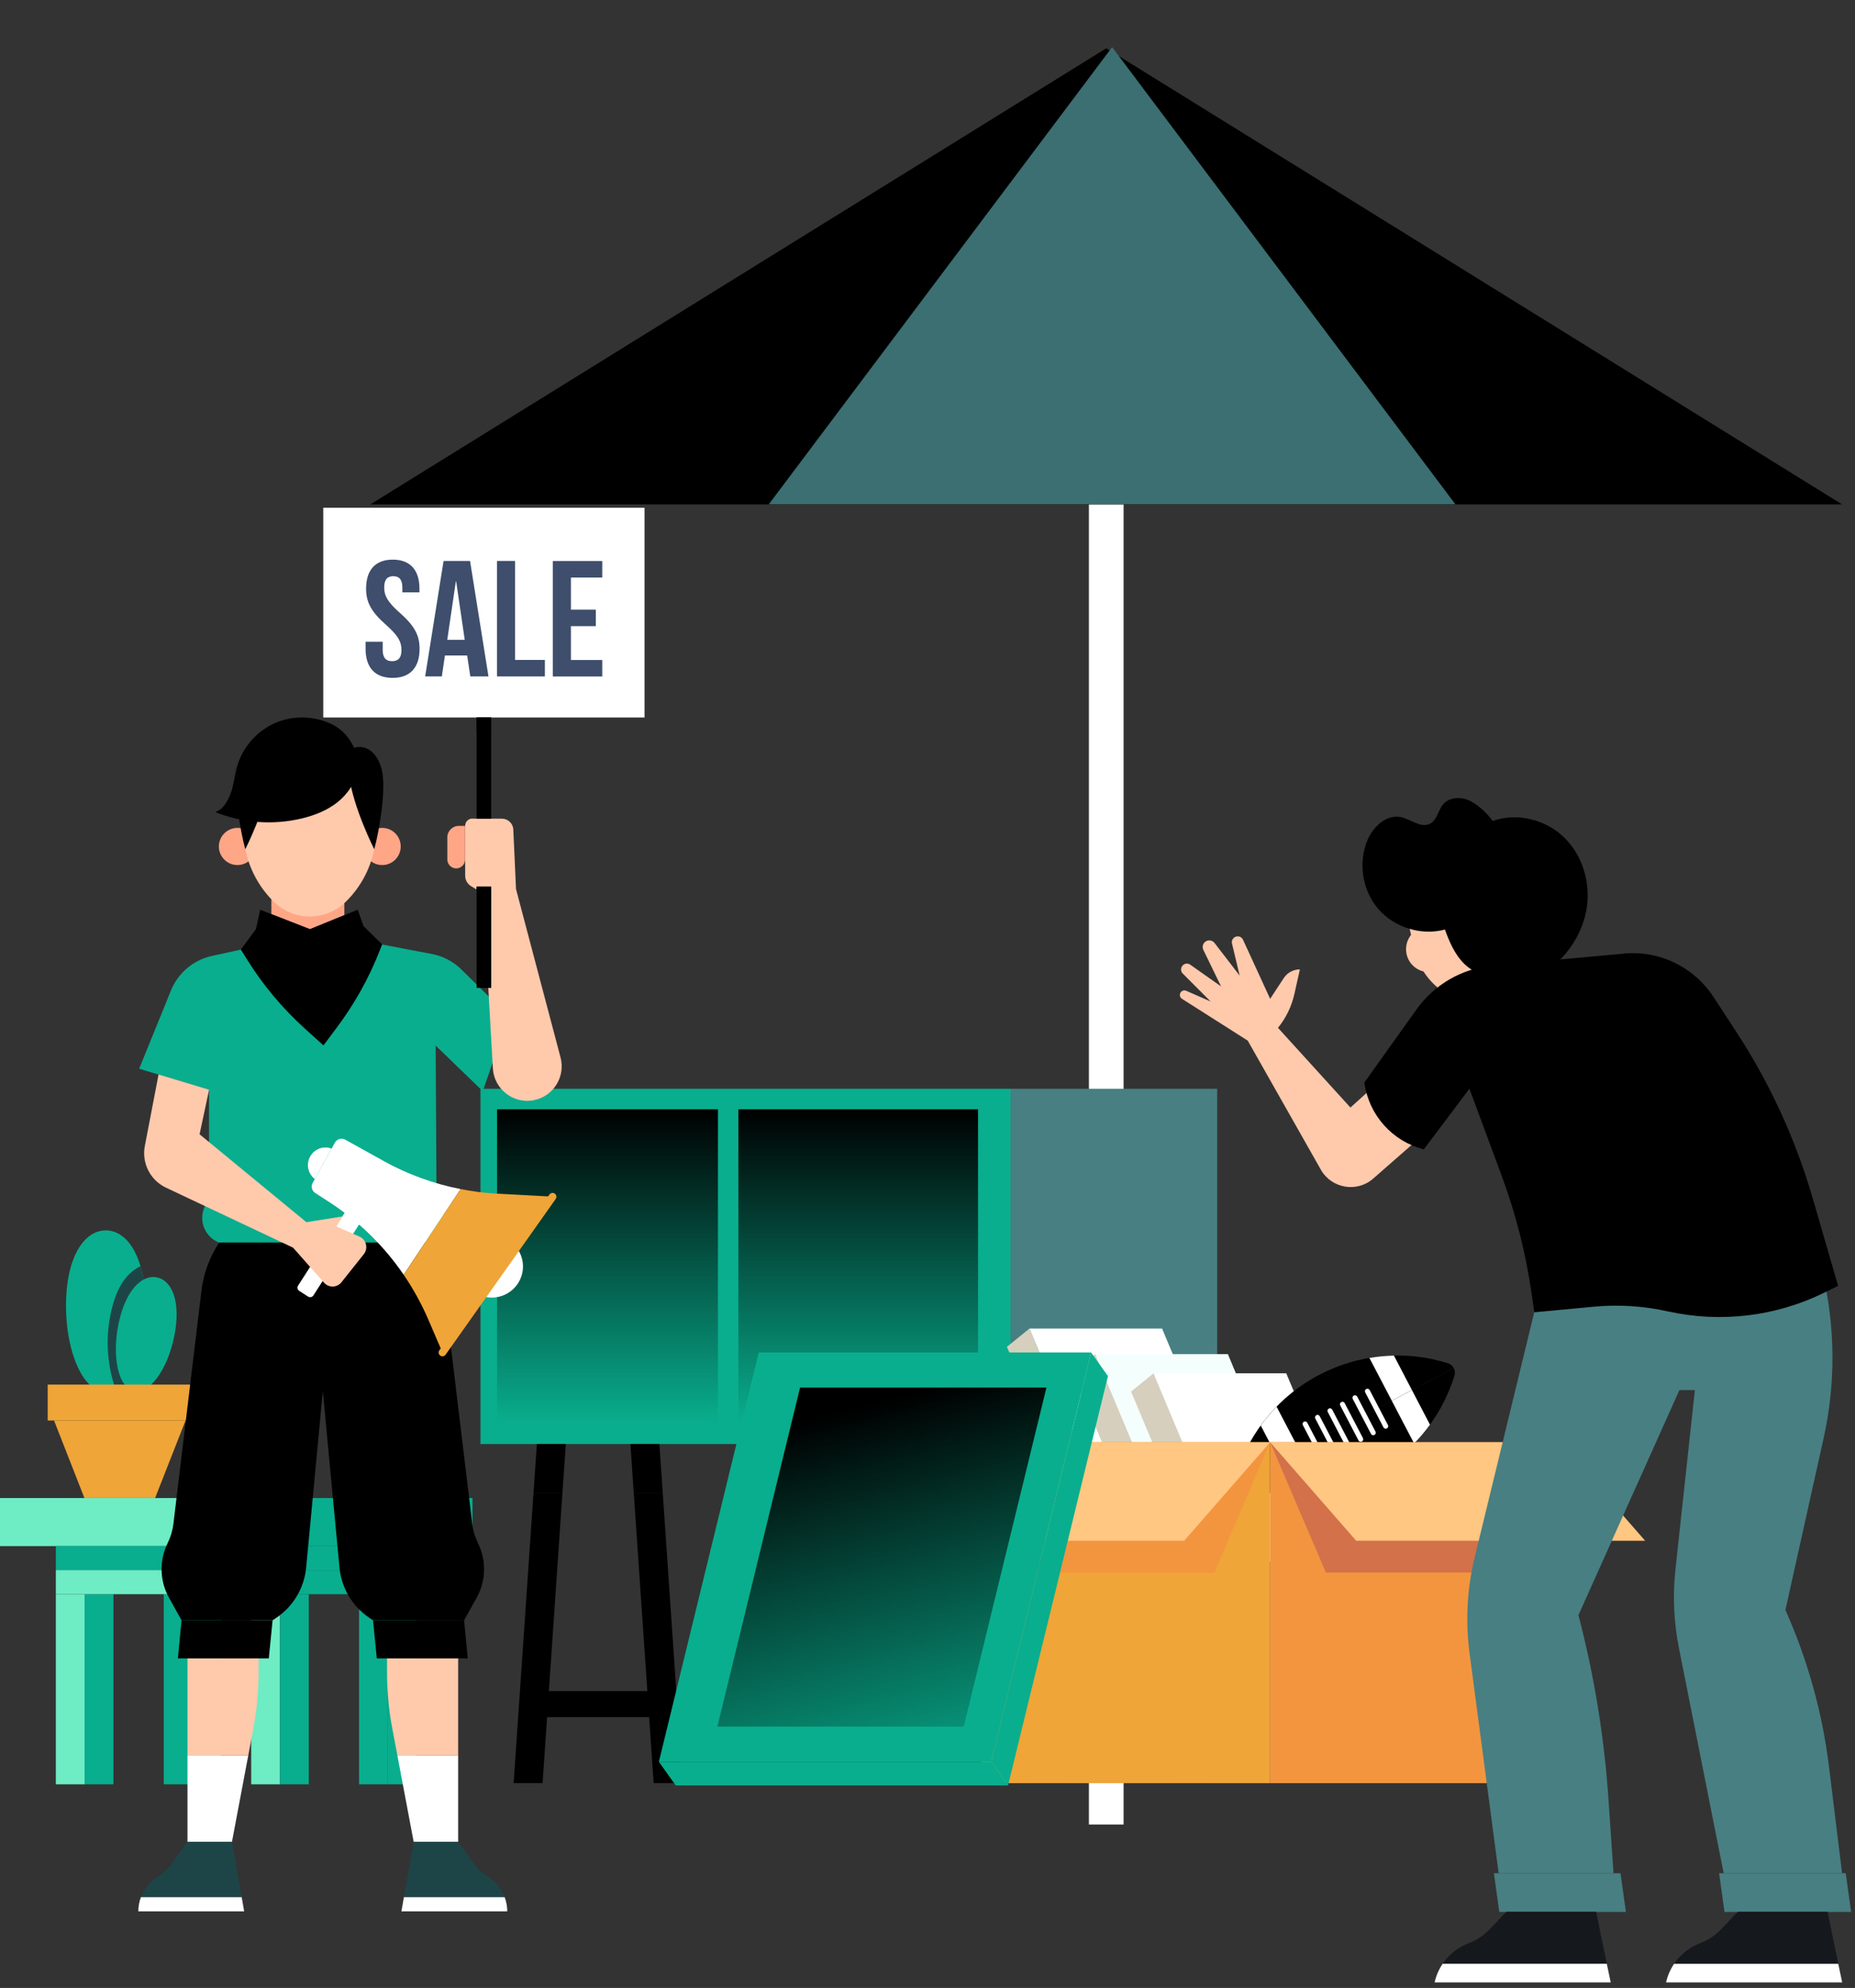 <svg width="281" height="301" viewBox="0 0 281 301" fill="none" xmlns="http://www.w3.org/2000/svg">
<rect x="0" y="0" width="281" height="301" fill="#333333" stroke="none"/>
<g clip-path="url(#clip0_4276_2181)">
<path d="M170.206 47.397H164.95V276.251H170.206V47.397Z" fill="white"/>
<path d="M56.102 76.37L167.579 7.313L279.045 76.37H56.102Z" fill="black"/>
<path d="M153.093 164.853H72.78V218.645H153.093V164.853Z" fill="#09AE8E"/>
<path d="M184.379 164.853H153.093V218.645H184.379V164.853Z" fill="#487F82"/>
<path d="M108.753 167.961H75.294V215.547H108.753V167.961Z" fill="url(#paint0_linear_4276_2181)"/>
<path d="M148.159 167.961H111.854V215.547H148.159V167.961Z" fill="url(#paint1_linear_4276_2181)"/>
<path d="M177.956 269.994H182.339L178.81 218.645H174.427L177.956 269.994Z" fill="black"/>
<path d="M159.998 256.043H178.468C179.559 256.043 180.442 256.927 180.442 258.02C180.442 259.112 179.559 260.006 178.468 260.006H159.998V256.043Z" fill="black"/>
<path d="M161.118 269.994H156.735L160.255 218.645H164.638L161.118 269.994Z" fill="black"/>
<path d="M99.883 218.645H95.5L96.003 226.058H100.395L99.883 218.645Z" fill="black"/>
<path d="M96.003 226.058L99.02 269.994H103.403L100.395 226.058H96.003Z" fill="black"/>
<path d="M81.071 256.043H99.541C100.632 256.043 101.514 256.927 101.514 258.02C101.514 259.112 100.632 260.006 99.541 260.006H81.071V256.043Z" fill="black"/>
<path d="M77.808 269.994H82.19L85.198 226.058H80.815L77.808 269.994Z" fill="black"/>
<path d="M81.327 218.645L80.815 226.058H85.198L85.71 218.645H81.327Z" fill="black"/>
<path d="M146.556 209.436L157.352 235.192H161.924L149.962 206.67L146.556 209.436Z" fill="black"/>
<path d="M170.055 206.67H165.482H149.962L161.925 235.192H177.435H182.017L170.055 206.67Z" fill="#FF9168"/>
<path d="M152.533 203.924L163.329 229.679H167.901L155.948 201.158L152.533 203.924Z" fill="#D6CFBE"/>
<path d="M176.031 201.158H171.458H155.948L167.901 229.679H183.421H187.993L176.031 201.158Z" fill="white"/>
<path d="M162.494 207.801L173.299 233.557H177.871L165.909 205.036L162.494 207.801Z" fill="#D6CFBE"/>
<path d="M186.001 205.035H181.429H165.909L177.871 233.557H193.382H197.954L186.001 205.035Z" fill="#F4FFFD"/>
<path d="M171.335 210.7L182.131 236.455H186.713L174.751 207.934L171.335 210.7Z" fill="#D6CFBE"/>
<path d="M194.844 207.934H190.272H174.752L186.714 236.456H202.225H206.797L194.844 207.934Z" fill="white"/>
<path d="M219.337 206.414C205.847 202.184 191.494 209.721 187.273 223.235C187.149 223.635 187.197 224.043 187.377 224.385L220.22 207.155C220.039 206.813 219.736 206.537 219.337 206.414Z" fill="black"/>
<path d="M220.324 208.305C220.447 207.906 220.4 207.497 220.22 207.155L187.377 224.385C187.558 224.727 187.861 225.003 188.26 225.127C201.75 229.356 216.103 221.819 220.324 208.305Z" fill="black"/>
<path d="M193.382 212.99C192.519 213.874 191.713 214.824 190.982 215.841L193.714 221.069L196.769 219.462L193.382 212.99Z" fill="white"/>
<path d="M193.714 221.069L196.446 226.296C197.698 226.267 198.941 226.153 200.155 225.944L196.769 219.472L193.714 221.078V221.069Z" fill="white"/>
<path d="M216.615 215.708L213.883 210.481L210.828 212.087L214.215 218.56C215.078 217.676 215.884 216.725 216.615 215.708Z" fill="white"/>
<path d="M211.15 205.254C209.897 205.282 208.655 205.396 207.44 205.606L210.827 212.078L213.882 210.472L211.15 205.244V205.254Z" fill="white"/>
<path d="M209.576 216.126L206.806 210.823C206.711 210.642 206.778 210.414 206.967 210.31C207.148 210.215 207.375 210.281 207.48 210.471L210.25 215.775C210.345 215.955 210.278 216.183 210.088 216.288C209.908 216.383 209.68 216.316 209.576 216.126Z" fill="white"/>
<path d="M207.687 217.115L204.917 211.812C204.823 211.631 204.889 211.403 205.079 211.298C205.259 211.203 205.487 211.27 205.591 211.46L208.361 216.763C208.456 216.944 208.389 217.172 208.2 217.276C208.019 217.371 207.792 217.305 207.687 217.115Z" fill="white"/>
<path d="M205.791 218.103L203.021 212.8C202.926 212.619 202.992 212.391 203.182 212.287C203.362 212.192 203.59 212.258 203.694 212.448L206.464 217.751C206.559 217.932 206.493 218.16 206.303 218.265C206.123 218.36 205.895 218.293 205.791 218.103Z" fill="white"/>
<path d="M203.903 219.092L201.133 213.788C201.038 213.608 201.104 213.38 201.294 213.275C201.474 213.18 201.702 213.247 201.806 213.437L204.576 218.74C204.671 218.92 204.605 219.149 204.415 219.253C204.235 219.348 204.007 219.282 203.903 219.092Z" fill="white"/>
<path d="M202.015 220.089L199.245 214.786C199.15 214.606 199.216 214.377 199.406 214.273C199.586 214.178 199.814 214.244 199.918 214.435L202.688 219.738C202.783 219.918 202.717 220.146 202.527 220.251C202.347 220.346 202.119 220.279 202.015 220.089Z" fill="white"/>
<path d="M200.127 221.078L197.357 215.775C197.262 215.594 197.329 215.366 197.518 215.261C197.699 215.166 197.926 215.233 198.031 215.423L200.801 220.726C200.896 220.907 200.829 221.135 200.639 221.239C200.459 221.334 200.232 221.268 200.127 221.078Z" fill="white"/>
<path d="M192.405 218.369H148.635V269.995H192.405V218.369Z" fill="#EFA537"/>
<path d="M183.981 238.09H148.635V218.369H192.405L183.981 238.09Z" fill="#F3953F"/>
<path d="M135.6 233.291H179.38L192.405 218.369H148.635L135.6 233.291Z" fill="#FFC781"/>
<path d="M192.415 269.995H236.186V218.369H192.415V269.995Z" fill="#F3953F"/>
<path d="M200.839 238.09H236.186V218.37H192.406L200.839 238.09Z" fill="#D3714A"/>
<path d="M249.211 233.291H205.44L192.406 218.37H236.186L249.211 233.291Z" fill="#FFC781"/>
<path d="M102.359 270.337L99.807 266.754H150.152L152.704 270.337H102.359Z" fill="#09AE8E"/>
<path d="M165.282 204.779L150.151 266.754L152.703 270.337L167.834 208.362L165.282 204.779Z" fill="#09AE8E"/>
<path d="M118.562 204.779H114.938L99.807 266.754H103.431H150.152L165.283 204.779H118.562Z" fill="#09AE8E"/>
<path d="M119.103 210.091L106.572 261.431H108.668L121.2 210.091H119.103Z" fill="#09AE8E"/>
<path d="M158.519 210.091H121.199L108.667 261.431H145.987L158.519 210.091Z" fill="url(#paint2_linear_4276_2181)"/>
<path d="M44.462 226.819H-0.002V234.099H44.462V226.819Z" fill="#6EECC4"/>
<path d="M44.462 234.099H71.574V226.819H44.462V234.099Z" fill="#09AE8E"/>
<path d="M42.412 241.378H38.049V270.166H42.412V241.378Z" fill="#6EECC4"/>
<path d="M46.776 241.378H42.412V270.166H46.776V241.378Z" fill="#09AE8E"/>
<path d="M58.758 241.378H54.394V270.166H58.758V241.378Z" fill="#09AE8E"/>
<path d="M63.112 241.379H58.748V270.166H63.112V241.379Z" fill="#09AE8E"/>
<path d="M12.824 241.379H8.46V270.166H12.824V241.379Z" fill="#6EECC4"/>
<path d="M17.187 241.379H12.824V270.166H17.187V241.379Z" fill="#09AE8E"/>
<path d="M29.169 241.379H24.805V270.166H29.169V241.379Z" fill="#09AE8E"/>
<path d="M33.533 241.379H29.169V270.166H33.533V241.379Z" fill="#09AE8E"/>
<path d="M42.404 234.099H8.461V237.739H42.404V234.099Z" fill="#09AE8E"/>
<path d="M42.403 237.739H8.46V241.379H42.403V237.739Z" fill="#6EECC4"/>
<path d="M63.113 234.099H42.413V237.739H63.113V234.099Z" fill="#09AE8E"/>
<path d="M63.113 237.739H42.413V241.379H63.113V237.739Z" fill="#09AE8E"/>
<path d="M22.045 197.689C22.045 204.931 19.341 210.795 16.021 210.795C12.701 210.795 9.997 204.931 9.997 197.689C9.997 190.447 12.691 186.294 16.021 186.294C19.351 186.294 22.045 190.447 22.045 197.689Z" fill="#09AE8E"/>
<path d="M18.943 193.64C18.023 194.819 17.463 196.235 17.065 197.68C15.917 201.833 16.088 206.328 17.52 210.386C20.119 208.942 22.045 203.8 22.045 197.689C22.045 195.37 21.761 193.365 21.277 191.721C20.366 192.158 19.56 192.842 18.934 193.64H18.943Z" fill="#1D4547"/>
<path d="M26.409 202.26C25.394 207.345 22.681 211.099 20.337 210.633C17.994 210.168 16.922 205.663 17.928 200.578C18.943 195.494 21.419 192.947 23.762 193.412C26.105 193.878 27.424 197.176 26.409 202.27V202.26Z" fill="#09AE8E"/>
<path d="M29.066 209.645H7.228V215.081H29.066V209.645Z" fill="#EFA537"/>
<path d="M23.497 226.819H12.787L8.186 215.081H28.108L23.497 226.819Z" fill="#EFA537"/>
<path d="M77.058 153.857L69.886 146.786C68.663 145.579 67.116 144.771 65.428 144.448L57.895 143.013L48.902 143.783H36.484L32.092 144.743C29.303 145.351 26.988 147.299 25.907 149.951L21.078 161.821L31.665 165.005V180.259C31.665 180.753 31.57 181.247 31.39 181.713L30.906 182.948C30.1 185.02 31.124 187.349 33.202 188.147H64.583C66.651 187.349 67.685 185.02 66.879 182.948L66.395 181.713C66.215 181.247 66.12 180.753 66.12 180.259L65.997 158.305L73.112 165.186L77.039 153.866L77.058 153.857Z" fill="#09AE8E"/>
<path d="M36.484 143.783C38.505 150.531 48.864 160.12 48.864 160.12C55.827 153.429 57.895 143.013 57.895 143.013L48.902 143.783H36.484Z" fill="#09AE8E"/>
<path d="M66.016 158.295V154.513L71.509 159.787C72.239 160.491 73.425 160.415 74.061 159.616L75.835 157.402L73.131 165.176L66.016 158.295Z" fill="#09AE8E"/>
<path d="M41.105 135.267V138.413L46.948 140.694L52.166 138.565V135.267H41.105Z" fill="#FFA687"/>
<path d="M38.771 128.168C38.771 129.726 37.509 130.981 35.963 130.981C34.416 130.981 33.154 129.717 33.154 128.168C33.154 126.619 34.416 125.354 35.963 125.354C37.509 125.354 38.771 126.619 38.771 128.168Z" fill="#FFA687"/>
<path d="M57.895 130.981C59.446 130.981 60.703 129.721 60.703 128.168C60.703 126.614 59.446 125.354 57.895 125.354C56.344 125.354 55.087 126.614 55.087 128.168C55.087 129.721 56.344 130.981 57.895 130.981Z" fill="#FFA687"/>
<path d="M46.929 111.336C41.37 111.336 36.863 115.851 36.863 121.42V125.564C36.863 129.679 38.514 133.623 41.445 136.512C42.906 137.957 44.88 138.765 46.929 138.765C48.978 138.765 50.951 137.957 52.412 136.512C55.343 133.623 56.994 129.679 56.994 125.564V121.42C56.994 115.851 52.488 111.336 46.929 111.336Z" fill="#FFC9AC"/>
<path d="M52.896 117.523C53.503 122.294 56.691 128.586 56.691 128.586C57.469 125.763 58.512 119.519 57.858 116.668C57.583 115.461 57.004 114.254 55.979 113.56C55.002 112.904 53.475 112.904 52.801 113.874C52.194 114.748 52.763 116.468 52.896 117.523Z" fill="black"/>
<path d="M40.953 117.524C40.346 122.294 37.158 128.586 37.158 128.586C36.38 125.763 35.337 119.519 35.992 116.668C36.267 115.461 36.845 114.254 37.87 113.56C38.847 112.905 40.374 112.905 41.048 113.874C41.655 114.748 41.086 116.469 40.953 117.524Z" fill="black"/>
<path d="M54.157 116.402C53.911 118.388 52.725 120.175 51.169 121.43C49.614 122.684 47.707 123.435 45.771 123.91C41.427 124.965 36.759 124.623 32.604 122.96C33.837 122.589 34.587 121.154 35.014 119.937C35.431 118.721 35.535 117.419 35.877 116.174C36.683 113.209 38.894 110.671 41.711 109.455C44.529 108.238 47.887 108.381 50.591 109.825C52.82 111.013 54.471 113.883 54.157 116.402Z" fill="black"/>
<path d="M71.555 123.957H76.033C76.962 123.957 77.721 124.689 77.759 125.611L78.167 134.611L84.912 160.11C85.69 163.056 83.802 166.041 80.814 166.592C77.721 167.162 74.837 164.891 74.657 161.745L73.158 135.258L71.356 134.174C70.806 133.842 70.464 133.243 70.464 132.597V125.031C70.464 124.433 70.948 123.938 71.555 123.938V123.957Z" fill="#FFC9AC"/>
<path d="M69.496 125.051H70.454V130.135C70.454 130.876 69.847 131.485 69.107 131.485C68.367 131.485 67.76 130.876 67.76 130.135V126.79C67.76 125.83 68.538 125.051 69.496 125.051Z" fill="#FFA687"/>
<path d="M72.399 233.633C71.953 232.73 71.659 231.751 71.536 230.743L67.286 195.436C66.973 192.823 66.053 190.323 64.592 188.137H33.21C31.759 190.323 30.829 192.823 30.516 195.436L26.266 230.743C26.143 231.751 25.849 232.73 25.403 233.633C24.103 236.256 24.17 239.344 25.593 241.901L27.5 245.332H41.293L41.834 244.971C44.414 243.251 46.084 240.447 46.378 237.349L48.901 210.614L51.425 237.349C51.719 240.447 53.388 243.241 55.969 244.971L56.509 245.332H70.303L72.21 241.901C73.632 239.344 73.699 236.256 72.399 233.633Z" fill="black"/>
<path d="M27.5 245.332H41.294L40.715 251.11H26.95L27.5 245.332Z" fill="black"/>
<path d="M38.361 261.821C38.902 258.932 39.177 256.005 39.177 253.058V251.11H28.4V265.765H37.612L38.361 261.812V261.821Z" fill="#FFC9AC"/>
<path d="M28.4 265.775V278.89H35.136L37.612 265.775H28.4Z" fill="white"/>
<path d="M21.353 287.234C21.097 287.919 20.954 288.65 20.954 289.401H36.987L36.607 287.234H21.362H21.353Z" fill="white"/>
<path d="M35.137 278.89H28.402L25.973 282.273C25.575 282.824 25.091 283.309 24.531 283.699L23.564 284.383C22.549 285.096 21.79 286.094 21.363 287.225H36.608L35.137 278.88V278.89Z" fill="#1D4547"/>
<path d="M70.303 245.332H56.51L57.079 251.11H70.854L70.303 245.332Z" fill="black"/>
<path d="M59.442 261.821C58.892 258.932 58.626 256.005 58.626 253.058V251.11H69.403V265.765H60.191L59.442 261.812V261.821Z" fill="#FFC9AC"/>
<path d="M69.402 265.774V278.89H62.666L60.19 265.774H69.402Z" fill="white"/>
<path d="M76.441 287.234C76.697 287.918 76.84 288.65 76.84 289.401H60.807L61.187 287.234H76.432H76.441Z" fill="white"/>
<path d="M62.667 278.89H69.403L71.831 282.274C72.23 282.825 72.713 283.309 73.273 283.699L74.241 284.383C75.256 285.096 76.015 286.094 76.442 287.225H61.197L62.667 278.881V278.89Z" fill="#1D4547"/>
<path d="M47.47 196.149L54.594 185.058L52.279 183.566L45.155 194.657C44.984 194.923 45.06 195.284 45.326 195.455L46.673 196.32C46.939 196.491 47.299 196.415 47.47 196.149Z" fill="white"/>
<path d="M52.288 183.566L54.603 185.058L53.474 186.807L50.922 185.685L52.288 183.566Z" fill="white"/>
<path d="M74.021 196.444C76.611 196.71 78.926 194.828 79.201 192.233C79.353 190.722 78.774 189.316 77.75 188.346L72.447 195.978C72.93 196.215 73.452 196.386 74.021 196.444Z" fill="white"/>
<path d="M58.104 175.782L52.299 172.56C51.739 172.247 51.037 172.456 50.724 173.017L47.366 179.109C47.072 179.641 47.242 180.316 47.755 180.639L49.832 181.979C54.319 184.877 58.161 188.641 61.15 193.013L69.773 180.04C65.694 179.242 61.757 177.816 58.104 175.792V175.782Z" fill="white"/>
<path d="M75.303 180.743C73.444 180.639 71.594 180.401 69.772 180.04L61.149 193.013C62.581 195.113 63.824 197.366 64.849 199.723L67.021 204.769L83.698 181.19L75.303 180.734V180.743Z" fill="#EFA537"/>
<path d="M49.319 173.739C47.84 173.739 46.644 174.936 46.644 176.419C46.644 177.284 47.062 178.035 47.688 178.529L50.23 173.91C49.946 173.805 49.642 173.739 49.319 173.739Z" fill="white"/>
<path d="M67.02 205.358C66.907 205.358 66.793 205.32 66.688 205.254C66.432 205.073 66.366 204.712 66.556 204.446L83.233 180.867C83.413 180.61 83.774 180.544 84.039 180.724C84.295 180.905 84.362 181.266 84.182 181.532L67.504 205.111C67.39 205.273 67.21 205.358 67.03 205.358H67.02Z" fill="#EFA537"/>
<path d="M31.675 164.995L30.233 171.743L46.407 185.049L51.891 184.184L50.932 185.685L54.452 187.235C55.495 187.691 55.818 189.012 55.106 189.905L51.729 194.144C51.056 194.99 49.794 195.018 49.083 194.21L44.387 188.907L25.148 179.831C22.757 178.7 21.439 176.106 21.942 173.501L24.019 162.686L31.684 164.995H31.675Z" fill="#FFC9AC"/>
<path d="M54.176 137.748L46.947 140.685L39.415 137.748L38.77 140.685L36.484 143.774L37.451 145.323C39.87 149.191 42.811 152.698 46.198 155.758L48.996 158.286L51.026 155.577C53.711 151.994 55.903 148.069 57.534 143.897L57.885 142.994L55.077 140.248L54.176 137.739V137.748Z" fill="black"/>
<path d="M74.411 134.26H72.2V149.58H74.411V134.26Z" fill="black"/>
<path d="M74.411 134.26H72.2V134.773L74.411 136.978V134.26Z" fill="black"/>
<path d="M97.634 76.875H48.968V108.637H97.634V76.875Z" fill="white"/>
<path d="M59.498 84.735C62.164 84.735 63.54 86.332 63.54 89.135V89.686H60.95V88.964C60.95 87.719 60.447 87.244 59.574 87.244C58.702 87.244 58.199 87.719 58.199 88.964C58.199 90.209 58.749 91.188 60.542 92.766C62.838 94.79 63.559 96.235 63.559 98.24C63.559 101.034 62.164 102.64 59.47 102.64C56.776 102.64 55.381 101.044 55.381 98.24V97.166H57.971V98.411C57.971 99.656 58.521 100.112 59.394 100.112C60.267 100.112 60.817 99.665 60.817 98.411C60.817 97.156 60.267 96.187 58.474 94.609C56.178 92.585 55.457 91.141 55.457 89.135C55.457 86.341 56.833 84.735 59.498 84.735Z" fill="#3E4E6C"/>
<path d="M74.013 102.421H71.243L70.769 99.247H67.401L66.927 102.421H64.404L67.193 84.934H71.205L73.994 102.421H74.013ZM67.752 96.871H70.399L69.099 88.023H69.052L67.752 96.871Z" fill="#3E4E6C"/>
<path d="M75.284 84.934H78.026V99.922H82.541V102.421H75.284V84.934Z" fill="#3E4E6C"/>
<path d="M86.488 92.31H90.254V94.809H86.488V99.932H91.231V102.431H83.746V84.944H91.231V87.444H86.488V92.319V92.31Z" fill="#3E4E6C"/>
<path d="M74.41 108.637H72.2V123.957H74.41V108.637Z" fill="black"/>
<path d="M74.41 108.637H72.2V110.852H74.41V108.637Z" fill="black"/>
<path d="M232.41 198.705L223.388 235.799C222.231 240.542 221.975 245.455 222.61 250.302L227.021 283.632H244.42L243.661 272.494C243.025 263.056 241.498 253.704 239.107 244.552L254.399 210.481H256.743L253.802 237.605C253.375 241.587 253.546 245.617 254.333 249.551L261.106 283.632H279.045L277.063 267.504C276.057 259.312 273.828 251.309 270.46 243.773L276.256 217.713C278.087 209.454 278.03 200.891 276.076 192.67L233.482 194.391L232.391 198.705H232.41Z" fill="#487F82"/>
<path d="M227.115 289.487H246.297L245.481 283.632H226.3L227.115 289.487Z" fill="#487F82"/>
<path d="M261.23 289.487H280.411L279.596 283.632H260.414L261.23 289.487Z" fill="#487F82"/>
<path d="M222.183 294.344L222.838 294.068C223.862 293.64 224.792 293.004 225.57 292.196L228.198 289.487H241.773L243.414 297.337H218.54C219.432 296.026 220.684 294.971 222.183 294.344Z" fill="#15191D"/>
<path d="M243.404 297.346L243.993 300.16H217.316C217.544 299.143 217.961 298.192 218.531 297.346H243.404Z" fill="white"/>
<path d="M228.197 289.487H241.773L242.332 292.195L226.888 290.836L228.197 289.487Z" fill="#15191D"/>
<path d="M257.246 294.344L257.901 294.068C258.925 293.64 259.855 293.004 260.633 292.196L263.261 289.487H276.836L278.477 297.337H253.603C254.495 296.026 255.747 294.971 257.246 294.344Z" fill="#15191D"/>
<path d="M278.467 297.347L279.056 300.16H252.379C252.607 299.143 253.024 298.192 253.594 297.347H278.467Z" fill="white"/>
<path d="M263.26 289.487H276.835L277.395 292.195L261.95 290.836L263.26 289.487Z" fill="#15191D"/>
<path d="M226.878 151.7C232.542 150.398 236.09 144.733 234.78 139.059L233.974 135.524C232.674 129.841 227.02 126.296 221.357 127.607C215.693 128.909 212.145 134.574 213.455 140.247L214.261 143.783C215.561 149.466 221.215 153.011 226.878 151.7Z" fill="#FFC9AC"/>
<path d="M212.991 143.726C212.991 145.636 214.537 147.185 216.444 147.185C218.351 147.185 219.897 145.636 219.897 143.726C219.897 141.815 218.351 140.266 216.444 140.266C214.537 140.266 212.991 141.815 212.991 143.726Z" fill="#FFC9AC"/>
<path d="M234.411 146.957C237.542 144.686 239.828 141.188 240.378 137.349C240.938 133.519 239.667 129.403 236.868 126.733C234.069 124.062 229.753 122.998 226.12 124.309C225.219 123.102 224.08 121.99 222.743 121.296C221.405 120.603 219.565 120.641 218.597 121.8C217.838 122.703 217.705 124.129 216.671 124.699C215.286 125.469 213.73 124.034 212.175 123.72C209.993 123.283 207.982 125.193 207.128 127.255C205.705 130.677 206.388 134.878 208.816 137.662C211.245 140.456 215.315 141.701 218.882 140.741C219.546 142.614 220.418 144.6 221.851 145.978C223.397 147.461 225.608 148.088 227.751 148.135C229.895 148.183 232.665 148.221 234.402 146.957H234.411Z" fill="black"/>
<path d="M207.726 164.843L204.567 167.695L193.591 155.625C194.815 154.123 195.669 152.355 196.086 150.464L196.911 146.776C195.925 146.776 195.004 147.271 194.464 148.097L192.405 151.234L188.297 142.291C188.108 141.872 187.633 141.673 187.197 141.825C186.77 141.977 186.514 142.424 186.628 142.87L187.785 147.717L183.981 142.775C183.678 142.386 183.137 142.272 182.7 142.509C182.236 142.766 182.055 143.346 182.283 143.821L184.968 149.352L180.3 146.064C179.93 145.798 179.418 145.864 179.124 146.216C178.82 146.567 178.839 147.09 179.171 147.413L183.393 151.642L179.693 150.017C179.323 149.856 178.887 150.046 178.764 150.435C178.659 150.74 178.783 151.063 179.048 151.234L189.009 157.563L200.08 177.094C201.702 179.964 205.553 180.62 208.029 178.443L215.514 171.886L207.735 164.853L207.726 164.843Z" fill="#FFC9AC"/>
<path d="M245.994 144.391L226.12 146.206C221.5 146.624 217.288 149.048 214.584 152.83L206.672 163.912L206.691 164.016C207.393 168.873 210.941 172.827 215.685 174.024L222.591 164.843L227.467 177.997C229.62 183.794 231.148 189.81 232.02 195.931L232.419 198.696L241.431 197.85C245.178 197.499 248.954 197.736 252.625 198.554C260.651 200.34 269.037 199.333 276.408 195.693L278.438 194.695L274.615 181.504C272.006 172.503 268.069 163.94 262.937 156.109L259.541 150.92C256.581 146.406 251.382 143.887 246.013 144.381L245.994 144.391Z" fill="black"/>
</g>
<path d="M116.457 76.36L168.467 7.134L220.467 76.36H116.457Z" fill="#3B6F71"/>
<defs>
<linearGradient id="paint0_linear_4276_2181" x1="92.023" y1="167.961" x2="92.023" y2="215.547" gradientUnits="userSpaceOnUse">
<stop/>
<stop offset="1" stop-opacity="0"/>
</linearGradient>
<linearGradient id="paint1_linear_4276_2181" x1="130.007" y1="167.961" x2="130.007" y2="215.547" gradientUnits="userSpaceOnUse">
<stop/>
<stop offset="1" stop-opacity="0"/>
</linearGradient>
<linearGradient id="paint2_linear_4276_2181" x1="127.717" y1="213.556" x2="142.963" y2="273.011" gradientUnits="userSpaceOnUse">
<stop/>
<stop offset="1" stop-opacity="0"/>
</linearGradient>
<clipPath id="clip0_4276_2181">
<rect width="280.412" height="300" fill="white" transform="translate(0 0.16)"/>
</clipPath>
</defs>
</svg>
